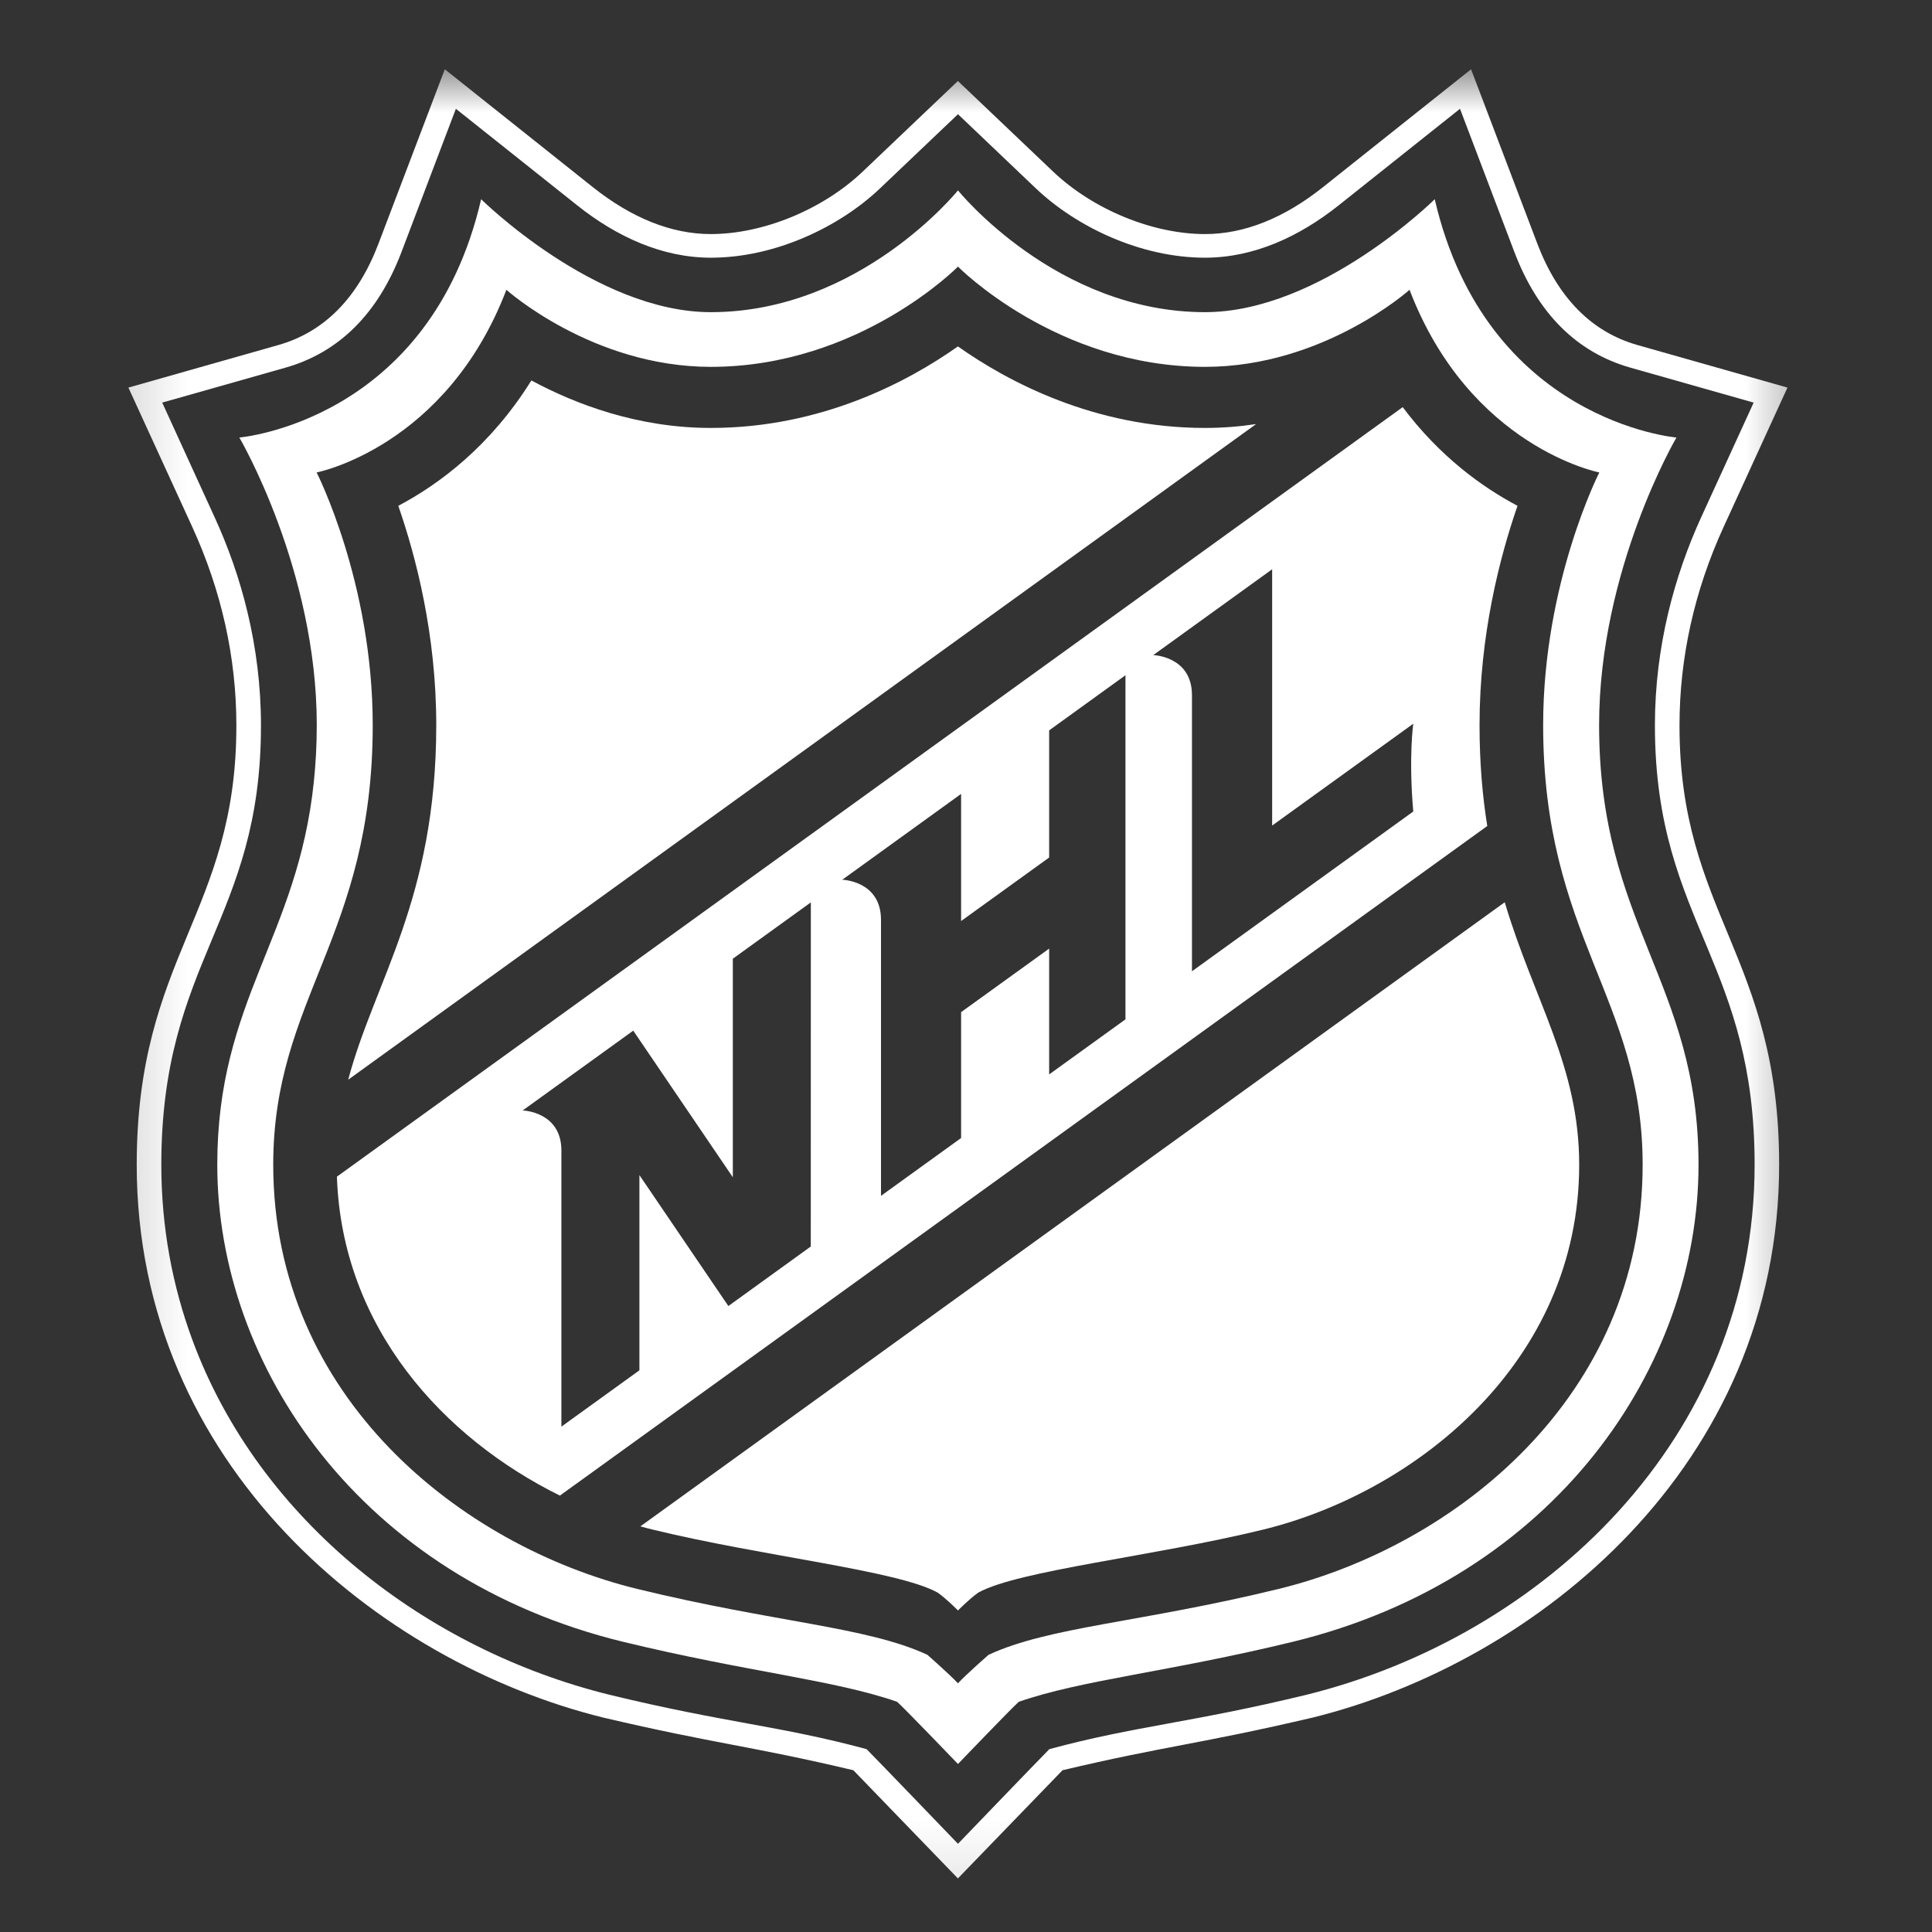 <svg width="26" height="26" viewBox="0 0 26 26" fill="none" xmlns="http://www.w3.org/2000/svg">
<rect x="0" y="0" width="26" height="26" fill="#333333" stroke="none"/>
<g clip-path="url(#clip0_1_5892)">
<g clip-path="url(#clip1_1_5892)">
<g clip-path="url(#clip2_1_5892)">
<mask id="mask0_1_5892" style="mask-type:luminance" maskUnits="userSpaceOnUse" x="1" y="0" width="24" height="26">
<path d="M24.529 0.87H1.196V25.87H24.529V0.87Z" fill="white"/>
</mask>
<g mask="url(#mask0_1_5892)">
<path d="M23.198 7.086L24.055 5.216L22.035 4.643C21.42 4.468 20.967 4.009 20.689 3.28L19.797 0.932L17.806 2.517C17.279 2.937 16.744 3.15 16.217 3.15C15.512 3.15 14.71 2.82 14.173 2.31L12.891 1.09L11.609 2.31C11.073 2.82 10.27 3.15 9.566 3.15C9.039 3.15 8.504 2.937 7.976 2.517L5.986 0.932L5.093 3.28C4.816 4.009 4.363 4.468 3.747 4.643L1.728 5.216L2.585 7.086C2.981 7.949 3.181 8.85 3.181 9.764C3.181 12.291 1.84 12.867 1.84 15.674C1.84 19.719 5.093 22.366 8.116 23.114C9.644 23.472 10.105 23.496 11.484 23.823C11.597 23.939 12.891 25.279 12.891 25.279C12.891 25.279 14.186 23.939 14.299 23.823C15.678 23.496 16.139 23.472 17.667 23.114C20.689 22.366 23.943 19.719 23.943 15.674C23.943 12.867 22.602 12.291 22.602 9.764C22.602 8.85 22.802 7.949 23.198 7.086ZM22.978 12.757C23.301 13.533 23.613 14.344 23.613 15.674C23.613 19.369 20.752 22.023 17.584 22.807C16.019 23.187 15.289 23.224 14.122 23.539C13.97 23.692 12.892 24.813 12.892 24.813C12.892 24.813 11.814 23.692 11.662 23.539C10.495 23.224 9.765 23.187 8.2 22.807C5.753 22.202 3.491 20.481 2.587 18.027C2.32 17.303 2.171 16.516 2.171 15.675C2.171 12.915 3.512 12.392 3.512 9.764C3.512 8.687 3.243 7.733 2.887 6.958L2.183 5.418L3.841 4.948C4.563 4.743 5.089 4.219 5.404 3.389L6.135 1.464L7.766 2.762C8.302 3.189 8.915 3.468 9.566 3.468C10.438 3.468 11.302 3.049 11.842 2.536L12.892 1.537L13.941 2.536C14.481 3.049 15.345 3.468 16.217 3.468C16.868 3.468 17.481 3.189 18.017 2.762L19.648 1.464L20.379 3.389C20.694 4.219 21.22 4.743 21.942 4.948L23.6 5.418L22.895 6.958C22.541 7.733 22.271 8.687 22.271 9.764C22.272 11.125 22.631 11.921 22.978 12.757Z" fill="white"/>
<path d="M22.561 5.888C22.561 5.888 20.002 5.673 19.308 2.681C19.308 2.681 17.773 4.201 16.217 4.201C14.212 4.201 12.892 2.562 12.892 2.562C12.892 2.562 11.572 4.201 9.566 4.201C8.01 4.201 6.475 2.681 6.475 2.681C5.782 5.674 3.221 5.888 3.221 5.888C3.221 5.888 4.263 7.66 4.263 9.758C4.263 10.033 4.248 10.287 4.223 10.526C4.003 12.622 2.924 13.462 2.924 15.674C2.924 18.387 4.857 21.236 8.387 22.095C10.064 22.502 11.221 22.606 12.073 22.902C12.182 23 12.892 23.739 12.892 23.739C12.892 23.739 13.601 23 13.71 22.902C14.562 22.606 15.72 22.502 17.396 22.095C20.926 21.236 22.858 18.388 22.858 15.674C22.858 13.211 21.52 12.449 21.52 9.758C21.52 7.66 22.561 5.888 22.561 5.888ZM22.106 15.674C22.106 18.811 19.565 20.807 17.208 21.383C15.342 21.838 14.122 21.89 13.303 22.27C13.303 22.27 13.004 22.532 12.892 22.653C12.778 22.532 12.481 22.27 12.481 22.27C11.661 21.89 10.441 21.838 8.575 21.383C6.219 20.807 3.677 18.811 3.677 15.674C3.677 13.431 5.016 12.607 5.016 9.758C5.016 7.838 4.261 6.358 4.261 6.358C4.261 6.358 6.003 6.02 6.815 3.9C6.815 3.9 7.971 4.937 9.566 4.937C11.565 4.937 12.892 3.588 12.892 3.588C12.892 3.588 14.219 4.937 16.217 4.937C17.813 4.937 18.969 3.9 18.969 3.9C19.78 6.02 21.523 6.358 21.523 6.358C21.523 6.358 20.767 7.838 20.767 9.758C20.767 12.607 22.106 13.431 22.106 15.674Z" fill="white"/>
<path d="M16.217 5.759C14.725 5.759 13.558 5.133 12.891 4.662C12.224 5.133 11.058 5.759 9.566 5.759C8.581 5.759 7.742 5.438 7.151 5.12C6.601 6.003 5.91 6.517 5.36 6.807C5.597 7.487 5.871 8.539 5.871 9.757C5.871 12.103 5.038 13.202 4.686 14.53L16.904 5.707C16.685 5.74 16.455 5.759 16.217 5.759Z" fill="white"/>
<path d="M19.911 9.758C19.911 8.54 20.186 7.488 20.422 6.807C19.952 6.559 19.377 6.146 18.877 5.479L4.534 15.835C4.603 17.872 5.972 19.355 7.535 20.127L20.015 11.116C19.95 10.711 19.911 10.264 19.911 9.758ZM10.911 16.775L9.802 17.576L8.605 15.814V18.441L7.555 19.199V15.483C7.555 14.959 7.034 14.944 7.034 14.944L8.522 13.87L9.862 15.843V12.902L10.912 12.144L10.911 16.775ZM15.146 13.718L14.119 14.459V12.766L12.934 13.621V15.315L11.856 16.093V12.378C11.856 11.853 11.335 11.839 11.335 11.839L12.934 10.684V12.395L14.119 11.54V9.829L15.146 9.087V13.718ZM19.019 10.921L16.041 13.071V9.356C16.041 8.83 15.52 8.816 15.52 8.816L17.12 7.661V11.11L19.02 9.739C19.019 9.739 18.955 10.18 19.019 10.921Z" fill="white"/>
<path d="M8.618 20.541C8.674 20.557 8.73 20.572 8.786 20.585C10.264 20.946 12.072 21.132 12.618 21.432C12.741 21.519 12.892 21.673 12.892 21.673C12.892 21.673 13.043 21.519 13.166 21.432C13.712 21.132 15.52 20.946 16.998 20.585C19.046 20.084 21.252 18.335 21.252 15.674C21.252 14.347 20.647 13.474 20.25 12.142L8.618 20.541Z" fill="white"/>
</g>
</g>
</g>
</g>
<defs>
<clipPath id="clip0_1_5892">
<rect width="25" height="25" fill="white" transform="translate(0.67 0.87)"/>
</clipPath>
<clipPath id="clip1_1_5892">
<rect width="25" height="25" fill="white" transform="translate(0.67 0.87)"/>
</clipPath>
<clipPath id="clip2_1_5892">
<rect width="24" height="25" fill="white" transform="translate(1.17 0.87)"/>
</clipPath>
</defs>
</svg>
